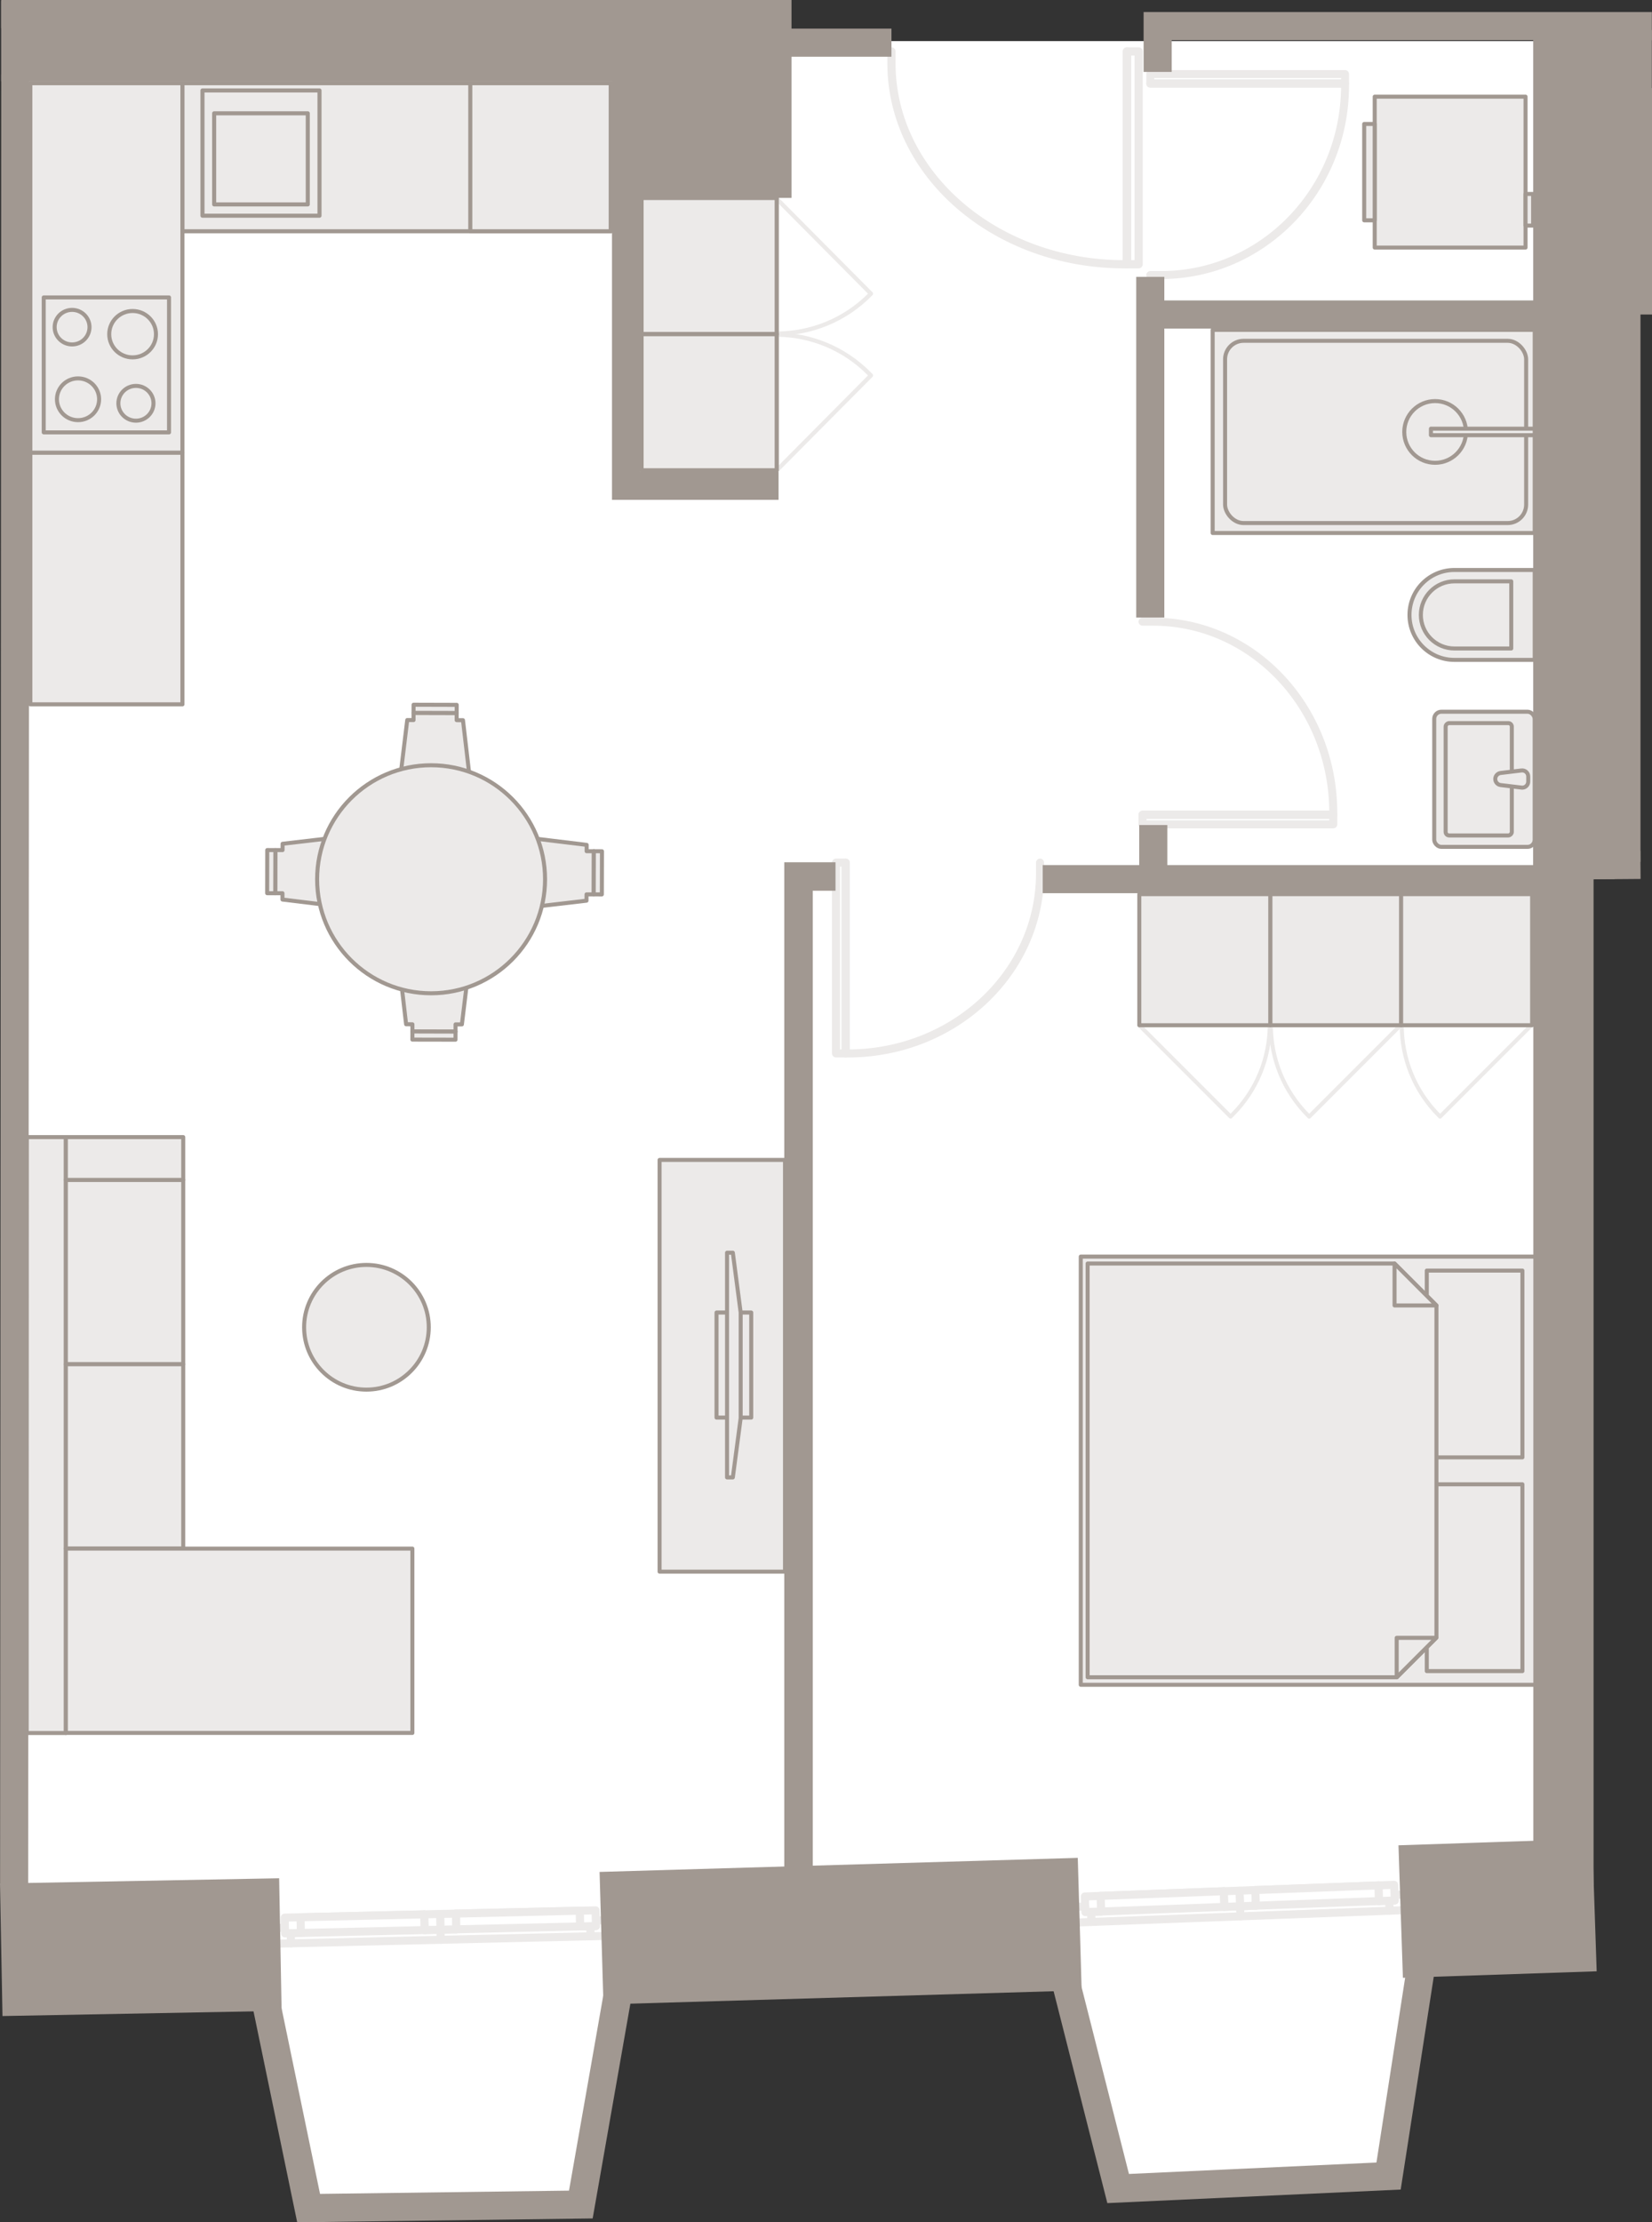 <?xml version="1.0" encoding="UTF-8"?><svg id="Muri_NEW" xmlns="http://www.w3.org/2000/svg" viewBox="0 0 411.38 553.14"><rect x="0" y="0" width="411.38" height="553.14" fill="#333333" stroke="none"/><defs><style>.cls-1,.cls-2,.cls-3,.cls-4,.cls-5,.cls-6,.cls-7,.cls-8,.cls-9,.cls-10,.cls-11,.cls-12,.cls-13{stroke-linecap:round;stroke-linejoin:round;}.cls-1,.cls-2,.cls-4,.cls-14,.cls-15,.cls-16,.cls-17,.cls-18,.cls-19,.cls-9,.cls-13{stroke:#a19891;}.cls-1,.cls-2,.cls-9,.cls-13{fill:#eceae9;}.cls-1,.cls-20,.cls-3,.cls-18,.cls-19,.cls-9,.cls-21{fill-rule:evenodd;}.cls-2{stroke-width:1.01px;}.cls-20{stroke:#a19891;}.cls-20,.cls-4,.cls-14,.cls-15,.cls-16,.cls-17,.cls-6,.cls-18,.cls-7,.cls-8,.cls-19,.cls-10,.cls-11,.cls-12{fill:none;}.cls-20,.cls-14,.cls-15,.cls-16,.cls-17,.cls-18,.cls-19{stroke-miterlimit:10;}.cls-20,.cls-14,.cls-18{stroke-width:7px;}.cls-3,.cls-5,.cls-6,.cls-7,.cls-8,.cls-10,.cls-11,.cls-12{stroke:#eceae9;}.cls-3,.cls-5,.cls-22{fill:#fff;}.cls-3,.cls-5,.cls-11{stroke-width:2px;}.cls-15{stroke-width:33px;}.cls-16{stroke-width:20.26px;}.cls-17{stroke-width:15px;}.cls-23{fill:#a19891;}.cls-7{stroke-width:1.98px;}.cls-8{stroke-width:1.99px;}.cls-19{stroke-width:20px;}.cls-9,.cls-10{stroke-width:1.04px;}.cls-12{stroke-width:2.04px;}.cls-21{fill:#a19891;}</style></defs><rect class="cls-22" x="3.81" y="10.23" width="388.13" height="477.61"/><polygon class="cls-22" points="64 482.05 76.85 549.6 144.64 548.71 154.95 489.52 263.77 482.82 278.44 544.73 345.28 541.09 357.64 479.2 332.61 446.8 85.42 440.62 64 482.05"/><rect class="cls-2" x="7.55" y="112.66" width="37.88" height="62.65"/><rect class="cls-2" x="7.55" y="20.71" width="37.88" height="91.95"/><rect class="cls-2" x="45.43" y="20.71" width="106.65" height="36.85" transform="translate(197.52 78.27) rotate(-180)"/><rect class="cls-2" x="117.12" y="20.71" width="34.97" height="36.85" transform="translate(269.2 78.27) rotate(-180)"/><rect class="cls-2" x="50.42" y="22.51" width="29.14" height="31.18"/><rect class="cls-2" x="53.33" y="28.2" width="23.31" height="22.68"/><path class="cls-13" d="M362.18,141.87h19.99v22.38h-19.99c-6.18,0-11.19-5.01-11.19-11.19h0c0-6.18,5.01-11.19,11.19-11.19Z"/><path class="cls-13" d="M365.08,141.81h0c4.61,0,8.36,3.74,8.36,8.36v14.15h-16.71v-14.15c0-4.61,3.74-8.36,8.36-8.36Z" transform="translate(212.01 518.14) rotate(-90)"/><rect class="cls-13" x="357.15" y="177.15" width="25.01" height="33.64" rx="1.78" ry="1.78"/><rect class="cls-13" x="354.24" y="185.73" width="27.97" height="16.48" rx=".88" ry=".88" transform="translate(174.26 562.19) rotate(-90)"/><path class="cls-1" d="M378.87,196.03l-5.19-.63c-.76-.09-1.33-.74-1.33-1.5h0c0-.76.57-1.41,1.33-1.5l5.19-.63c.9-.11,1.69.59,1.69,1.5v1.27c0,.91-.79,1.61-1.69,1.5Z"/><rect class="cls-13" x="301.98" y="82.1" width="80.19" height="50.57"/><rect class="cls-13" x="305.07" y="84.83" width="74.97" height="45.36" rx="4.6" ry="4.6"/><circle class="cls-13" cx="357.37" cy="107.51" r="2.65"/><circle class="cls-13" cx="357.37" cy="107.51" r="7.68"/><rect class="cls-13" x="356.33" y="106.7" width="25.84" height="1.62"/><polyline class="cls-12" points="283.54 12.8 283.54 65.78 280.68 65.78 280.68 12.8 280.68 12.8 283.54 12.8"/><path class="cls-12" d="M280.58,12.8v52.98s-.59,0-.59,0c-32.03,0-58-22.39-58-50.01v-2.05s0-.92,0-.92"/><polyline class="cls-8" points="284.51 205.18 332.01 205.18 332.01 202.83 284.51 202.83 284.51 202.83 284.51 205.18"/><path class="cls-8" d="M284.51,202.76h47.5s0-.48,0-.48c0-26.26-20.07-47.54-44.83-47.54h-1.84s-.83,0-.83,0"/><polyline class="cls-11" points="208.18 214.71 208.18 262.2 210.54 262.2 210.54 214.71 210.54 214.71 208.18 214.71"/><path class="cls-11" d="M210.62,214.71v47.5s.49,0,.49,0c26.44,0,47.88-20.07,47.88-44.83v-1.84s0-.83,0-.83"/><polyline class="cls-7" points="286.44 18.43 334.94 18.43 334.94 20.76 286.44 20.76 286.44 20.76 286.44 18.43"/><path class="cls-7" d="M286.44,20.84h48.5s0,.48,0,.48c0,26.03-20.5,47.14-45.78,47.14h-1.87s-.85,0-.85,0"/><polyline class="cls-3" points="154.87 477.85 148.37 478 148.4 479.4 146.99 479.44 147.04 481.95 154.95 481.76 154.87 477.85"/><polyline class="cls-3" points="113.56 476.3 113.64 480.21 109.68 480.31 109.74 482.82 147.04 481.95 146.99 479.44 144.44 479.49 144.36 475.58 113.56 476.3"/><polyline class="cls-3" points="148.31 475.49 144.36 475.58 144.44 479.49 148.4 479.4 148.31 475.49"/><polyline class="cls-3" points="109.68 480.31 113.64 480.21 113.56 476.3 109.6 476.39 109.68 480.31"/><polyline class="cls-3" points="113.64 480.21 144.44 479.49 144.36 475.58 113.56 476.3 113.64 480.21"/><polyline class="cls-3" points="74.84 477.21 74.93 481.12 72.39 481.18 72.44 483.7 109.74 482.82 109.68 480.31 105.73 480.4 105.64 476.49 74.84 477.21"/><polyline class="cls-3" points="109.6 476.39 105.64 476.49 105.73 480.4 109.68 480.31 109.6 476.39"/><polyline class="cls-3" points="70.97 481.22 74.93 481.12 74.84 477.21 70.89 477.3 70.97 481.22"/><polyline class="cls-3" points="74.93 481.12 105.73 480.4 105.64 476.49 74.84 477.21 74.93 481.12"/><polyline class="cls-3" points="64.53 483.88 72.44 483.7 72.39 481.18 70.97 481.22 70.94 479.82 64.44 479.97 64.53 483.88"/><line class="cls-5" x1="66.56" y1="479.92" x2="67.27" y2="479.9"/><polyline class="cls-3" points="353.74 471.39 347.27 471.64 347.32 473.03 345.92 473.08 346.01 475.58 353.88 475.29 353.74 471.39"/><polyline class="cls-3" points="312.6 470.44 312.74 474.33 308.8 474.48 308.89 476.98 346.01 475.58 345.92 473.08 343.38 473.18 343.25 469.28 312.6 470.44"/><polyline class="cls-3" points="347.18 469.14 343.25 469.28 343.38 473.18 347.32 473.03 347.18 469.14"/><polyline class="cls-3" points="308.8 474.48 312.74 474.33 312.6 470.44 308.66 470.59 308.8 474.48"/><polyline class="cls-3" points="312.74 474.33 343.38 473.18 343.25 469.28 312.6 470.44 312.74 474.33"/><polyline class="cls-3" points="274.08 471.89 274.22 475.78 271.69 475.88 271.78 478.38 308.89 476.98 308.8 474.48 304.87 474.63 304.73 470.73 274.08 471.89"/><polyline class="cls-3" points="308.66 470.59 304.73 470.73 304.87 474.63 308.8 474.48 308.66 470.59"/><polyline class="cls-3" points="270.28 475.93 274.22 475.78 274.08 471.89 270.14 472.04 270.28 475.93"/><polyline class="cls-3" points="274.22 475.78 304.87 474.63 304.73 470.73 274.08 471.89 274.22 475.78"/><polyline class="cls-3" points="263.9 478.68 271.78 478.38 271.69 475.88 270.28 475.93 270.23 474.54 263.77 474.78 263.9 478.68"/><line class="cls-5" x1="265.87" y1="474.7" x2="266.58" y2="474.68"/><polyline class="cls-20" points="64 487.57 76.85 549.6 144.64 548.71 156.16 483.14"/><polyline class="cls-20" points="262.93 483.59 278.44 544.73 345.78 541.62 355.97 476.05"/><polyline class="cls-1" points="99.14 237.89 101.13 254.94 102.7 254.95 102.7 256.74 113.44 256.77 113.44 254.97 115.02 254.97 117.09 237.93 99.14 237.89"/><polyline class="cls-1" points="102.7 256.74 102.69 258.76 113.43 258.78 113.44 256.77 102.7 256.74"/><polyline class="cls-1" points="117.28 196.31 115.29 179.26 113.72 179.25 113.72 177.46 102.98 177.43 102.98 179.23 101.41 179.22 99.34 196.26 117.28 196.31"/><polyline class="cls-1" points="113.72 177.46 113.73 175.44 102.99 175.41 102.98 177.43 113.72 177.46"/><polyline class="cls-1" points="129 226.17 146.05 224.18 146.06 222.61 147.85 222.61 147.88 211.87 146.08 211.87 146.09 210.29 129.05 208.22 129 226.17"/><polyline class="cls-1" points="147.85 222.61 149.87 222.62 149.9 211.88 147.88 211.87 147.85 222.61"/><polyline class="cls-1" points="87.42 208.03 70.37 210.02 70.36 211.59 68.57 211.59 68.54 222.33 70.34 222.33 70.34 223.9 87.38 225.97 87.42 208.03"/><polyline class="cls-1" points="68.57 211.59 66.55 211.58 66.53 222.32 68.54 222.33 68.57 211.59"/><circle class="cls-13" cx="107.35" cy="218.85" r="28.38"/><rect class="cls-13" x="164.25" y="288.71" width="31.23" height="102.48"/><rect class="cls-13" x="178.43" y="326.69" width="8.64" height="26.15"/><polygon class="cls-13" points="182.49 367.73 181.05 367.73 181.05 311.8 182.49 311.8 184.44 326.69 184.44 352.99 182.49 367.73"/><rect class="cls-13" x="6.65" y="283.03" width="9.75" height="148.32"/><rect class="cls-13" x="16.4" y="293.68" width="29.23" height="45.88"/><rect class="cls-13" x="16.4" y="339.56" width="29.23" height="45.88"/><rect class="cls-13" x="16.4" y="283.03" width="29.23" height="10.65"/><rect class="cls-13" x="16.4" y="385.45" width="86.29" height="45.88"/><circle class="cls-13" cx="91.25" cy="330.36" r="15.52"/><path class="cls-10" d="M216.89,93.44l-23.47,23.63v-33.77c8.34.05,16.66,3.29,23.02,9.7l.45.45Z"/><path class="cls-10" d="M216.89,73.1l-.22.22c-6.41,6.46-14.84,9.7-23.25,9.7v-33.54l23.47,23.63Z"/><polyline class="cls-9" points="193.42 49.27 159.75 49.27 159.75 83.17 193.42 83.17 193.42 49.27"/><polyline class="cls-9" points="193.42 117.07 193.42 83.17 159.75 83.17 159.75 117.07 193.42 117.07"/><path class="cls-6" d="M306.44,277.92l-22.74-22.74h32.5c-.05,8.08-3.16,16.14-9.33,22.3l-.43.43Z"/><path class="cls-6" d="M326.01,277.92l-.21-.21c-6.21-6.21-9.33-14.37-9.33-22.52h32.28l-22.74,22.74Z"/><path class="cls-6" d="M358.6,277.92l-.21-.21c-6.21-6.21-9.33-14.37-9.33-22.52h32.28l-22.74,22.74Z"/><polyline class="cls-1" points="348.94 255.18 348.94 222.56 316.32 222.56 316.32 255.18 348.94 255.18"/><polyline class="cls-1" points="283.71 255.18 316.32 255.18 316.32 222.56 283.71 222.56 283.71 255.18"/><polyline class="cls-1" points="381.53 255.18 381.53 222.56 348.91 222.56 348.91 255.18 381.53 255.18"/><rect class="cls-13" x="269.12" y="312.76" width="113.39" height="106.58" transform="translate(651.64 732.11) rotate(180)"/><rect class="cls-13" x="355.3" y="369.46" width="23.81" height="46.49" transform="translate(734.41 785.4) rotate(180)"/><rect class="cls-13" x="355.3" y="316.25" width="23.81" height="46.49" transform="translate(734.41 678.99) rotate(180)"/><polygon class="cls-13" points="270.84 417.47 270.84 314.5 347.27 314.5 357.7 324.93 357.7 407.6 347.83 417.47 270.84 417.47"/><polygon class="cls-13" points="347.8 417.47 347.8 407.66 357.64 407.66 347.83 417.47 347.8 417.47"/><polygon class="cls-13" points="347.27 324.93 347.27 314.5 357.7 324.93 347.27 324.93"/><path class="cls-21" d="M408.36,487.84,395,453.97h0"/><path class="cls-21" d="M202.39,470.85v-249.14h5.67v-7.09h-12.76v256.41M202.39,461.34h0"/><line class="cls-15" x1=".31" y1="485.3" x2="69.82" y2="484"/><line class="cls-15" x1="149.79" y1="482.42" x2="268.87" y2="478.92"/><line class="cls-15" x1="348.8" y1="475.79" x2="397.05" y2="474.17"/><line class="cls-14" x1="3.52" y1="468.87" x2="3.81" y2="18.55"/><polyline class="cls-18" points=".29 3.5 193.6 3.5 193.6 45.76 155.9 45.76 155.9 120.91 193.88 120.91"/><polyline class="cls-19" points=".29 10.23 162.38 10.23 162.38 45.76"/><line class="cls-17" x1="389.33" y1="469.21" x2="389.33" y2="210.79"/><polyline class="cls-18" points="411.34 6.5 288.28 6.5 288.28 17.9"/><line class="cls-14" x1="286.44" y1="153.71" x2="286.44" y2="68.91"/><line class="cls-14" x1="285.85" y1="78.28" x2="387.63" y2="78.28"/><line class="cls-14" x1="259.65" y1="218.82" x2="388.62" y2="218.82"/><line class="cls-14" x1="287.19" y1="205.35" x2="287.19" y2="217.2"/><line class="cls-14" x1="389.33" y1="215.42" x2="408.51" y2="215.27"/><line class="cls-14" x1="407.88" y1="78.28" x2="407.88" y2="21.91"/><rect class="cls-23" x="170.56" y="5.81" width="20.49" height="37.04"/><line class="cls-16" x1="391.93" y1="218.82" x2="391.93" y2="6.1"/><rect class="cls-23" x="394.9" y="7.49" width="16.44" height="15.02"/><rect class="cls-23" x="393.48" y="13.14" width="15.03" height="201.36"/><rect class="cls-23" x="389.64" y="78.99" width="14.23" height="45.32"/><line class="cls-14" x1="221.99" y1="10.62" x2="162.38" y2="10.62"/><rect class="cls-13" x="342.32" y="24.06" width="37.56" height="37.56" transform="translate(403.95 -318.26) rotate(90)"/><rect class="cls-13" x="329.02" y="41.54" width="23.99" height="2.61" transform="translate(383.86 -298.17) rotate(90)"/><rect class="cls-13" x="376.89" y="51.26" width="7.88" height="1.89" transform="translate(433.04 -328.62) rotate(90)"/><rect class="cls-4" x="10.89" y="74.03" width="31.2" height="33.59"/><ellipse class="cls-4" cx="33.02" cy="83.18" rx="5.82" ry="5.77"/><ellipse class="cls-4" cx="19.43" cy="99.38" rx="5.25" ry="5.2"/><ellipse class="cls-4" cx="17.95" cy="81.43" rx="4.34" ry="4.3"/><ellipse class="cls-4" cx="33.85" cy="100.38" rx="4.37" ry="4.33"/></svg>